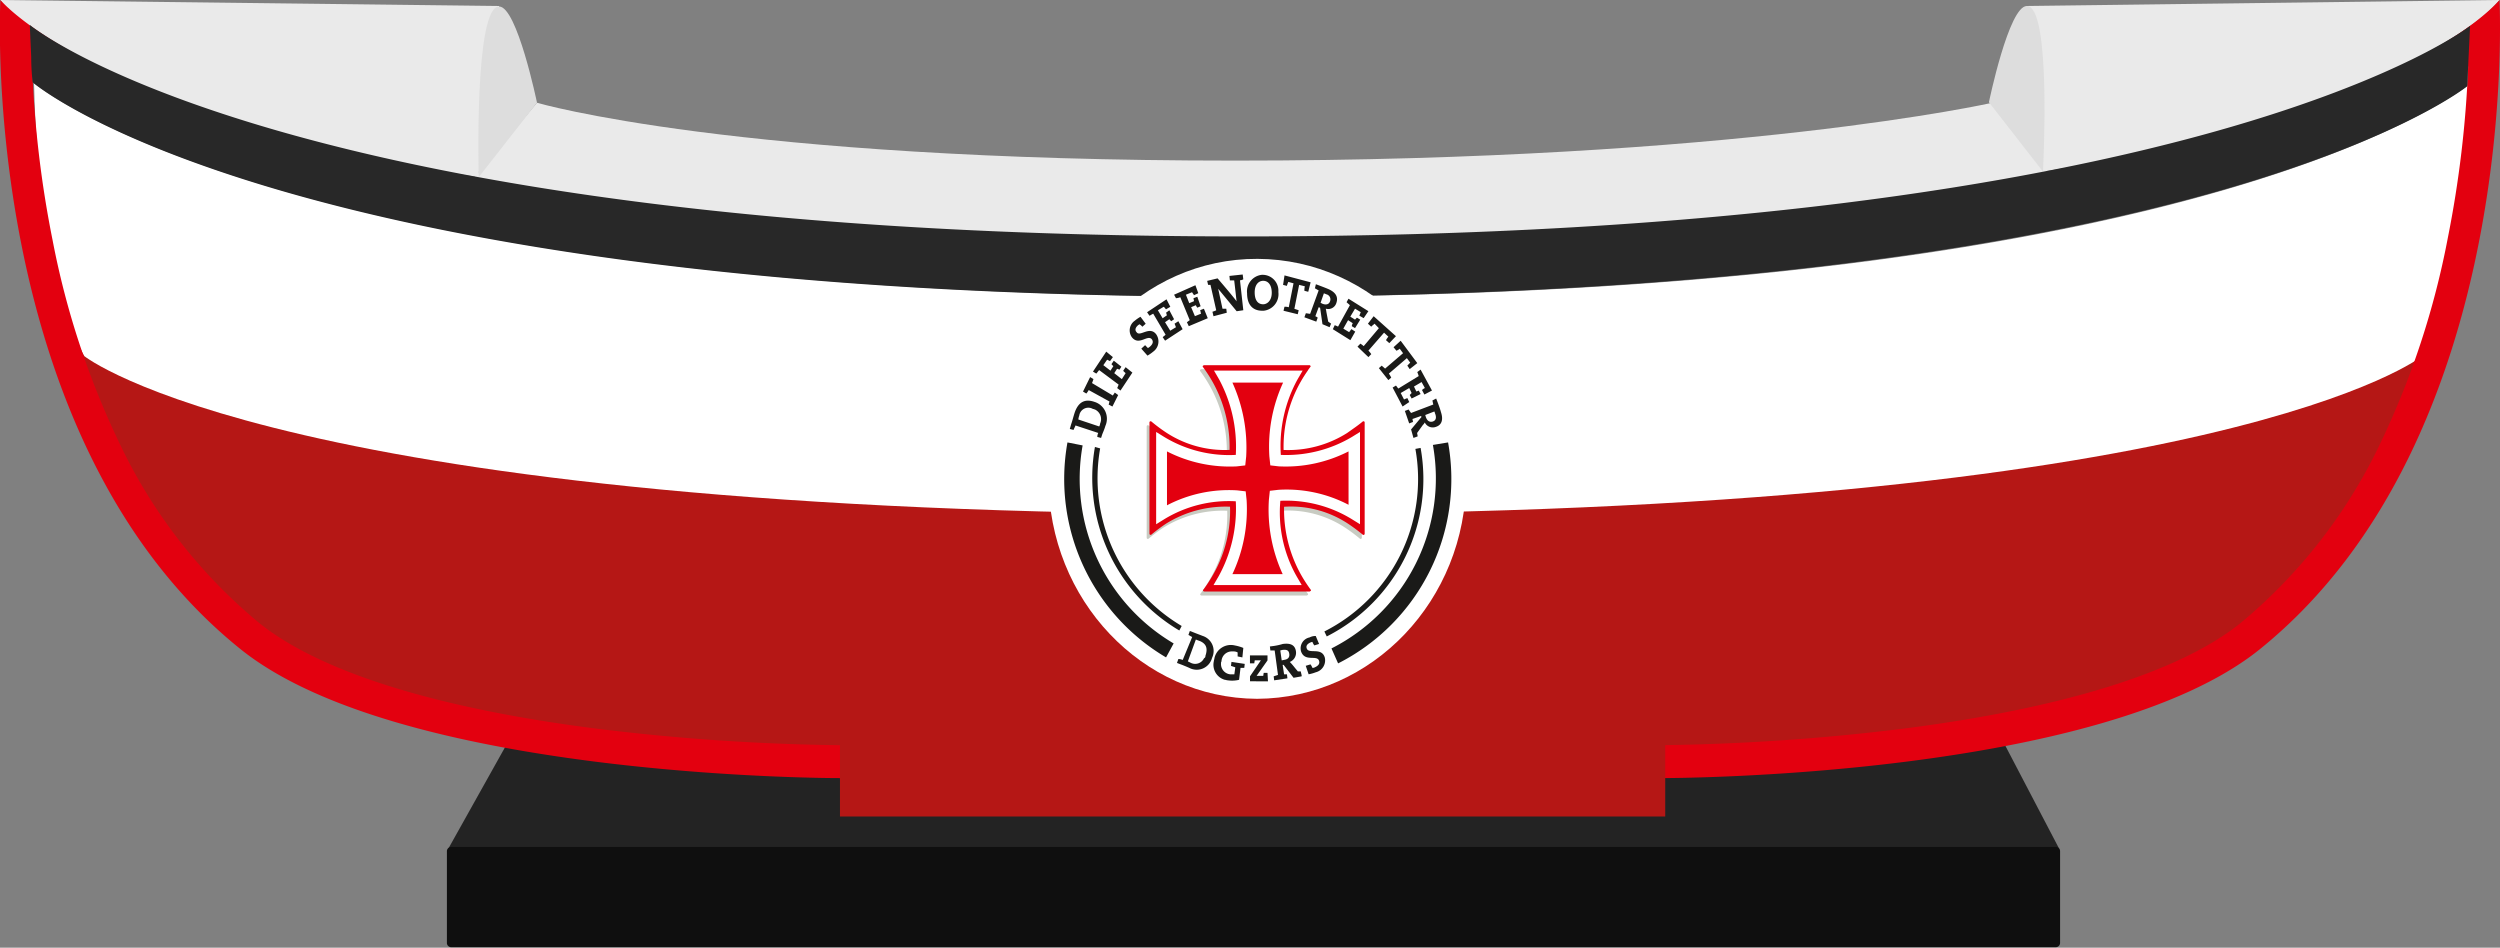 <svg xmlns="http://www.w3.org/2000/svg" xmlns:xlink="http://www.w3.org/1999/xlink" width="174" height="65.959" viewBox="0 0 174 65.959">
  <rect x="0" y="0" width="174" height="65.959" fill="#808080" stroke="none"/>
  <defs>
    <clipPath id="clip-path">
      <rect id="Rechteck_1009" data-name="Rechteck 1009" width="174" height="65.959" transform="translate(0.225)" fill="#fff"/>
    </clipPath>
  </defs>
  <g id="dgzrs-schiffchen" transform="translate(-0.225)" clip-path="url(#clip-path)">
    <path id="Pfad_517" data-name="Pfad 517" d="M9.176,21.409l4.058-7.256H117.555l3.794,7.256Z" transform="translate(22.221 37.712)" fill="#232323"/>
    <path id="Pfad_518" data-name="Pfad 518" d="M9.454,16.086H121.132a.3.3,0,0,1,.3.313v6.353a.3.3,0,0,1-.3.312H9.454a.3.3,0,0,1-.3-.312V16.4A.3.3,0,0,1,9.454,16.086Z" transform="translate(22.175 42.861)" fill="#0f0f0f"/>
    <path id="Pfad_519" data-name="Pfad 519" d="M.905,2.473S18.391,17.331,85.695,17.331s84.79-14.858,84.79-14.858.66,3.194-.891,9.234l-2.474,9.755a36.6,36.6,0,0,1-22.732,21.246c-11.877,3.714-30.88,4.443-57.043,4.235-67.667-.555-72.121-9.581-72.121-9.581A45.624,45.624,0,0,1,6.283,25.628C2.687,18.546,1.07,9.45.905,2.473Z" transform="translate(1.69 6.588)" fill="#b51715"/>
    <path id="Pfad_520" data-name="Pfad 520" d="M.905,1.582S18.391,16.44,85.695,16.44s84.79-14.858,84.79-14.858.66,3.194-.891,9.234l-2.474,9.755s-13.692,11-81.358,11-81.358-11-81.358-11S1.2,15.295.905,1.582Z" transform="translate(1.69 4.215)" fill="#fff"/>
    <path id="Pfad_521" data-name="Pfad 521" d="M14.2,1.952S27.862,5.979,62.8,5.979s52.688-4.027,52.688-4.027l4.025,5.1s-16.6,5.763-55.757,5.763S9.65,7.367,9.65,7.367Z" transform="translate(23.399 5.2)" fill="#eaeaea"/>
    <path id="Pfad_522" data-name="Pfad 522" d="M40.725.417,73.651,0a9.414,9.414,0,0,1-2.045,1.805C67.844,4.444,58.8,9.3,41.879,11.942" transform="translate(100.541)" fill="#eaeaea"/>
    <path id="Pfad_523" data-name="Pfad 523" d="M34.941.417.233,0A7.075,7.075,0,0,0,2.18,1.805C5.941,4.444,14.816,9.651,33.489,12.324" transform="translate(0.022)" fill="#eaeaea"/>
    <path id="Pfad_524" data-name="Pfad 524" d="M43.736,11.639S44.363.114,42.614.114c-1.254,0-2.639,6.7-2.639,6.7Z" transform="translate(98.679 0.303)" fill="#ddd"/>
    <path id="Pfad_525" data-name="Pfad 525" d="M9.81,12S9.48.123,11.228.123c1.254,0,2.639,6.7,2.639,6.7Z" transform="translate(23.734 0.328)" fill="#ddd"/>
    <path id="Pfad_526" data-name="Pfad 526" d="M2.47,4.582a58.3,58.3,0,0,0,13.2,5.936,149.831,149.831,0,0,0,26.889,5.8,342.987,342.987,0,0,0,44.9,2.6,341.574,341.574,0,0,0,44.836-2.6,147.978,147.978,0,0,0,26.756-5.832,56.5,56.5,0,0,0,12.966-5.867A76.068,76.068,0,0,1,170.6,16.559a58.049,58.049,0,0,1-4.685,14.268A36.754,36.754,0,0,1,156.18,43.36c-4.223,3.4-12.339,5.936-23.523,7.36a151.763,151.763,0,0,1-16.826,1.145H58.623A151.752,151.752,0,0,1,41.8,50.72C30.613,49.3,22.5,46.762,18.274,43.36A36.4,36.4,0,0,1,8.574,30.9,57.536,57.536,0,0,1,3.889,16.7,74.887,74.887,0,0,1,2.47,4.582ZM174.194,0S161,16.663,87.458,16.663.26,0,.26,0-1.39,30.411,16.954,45.165c11.019,8.887,40.58,8.991,41.669,8.991h57.208c1.056,0,30.617-.069,41.669-8.957C175.844,30.411,174.194,0,174.194,0Z" transform="translate(-0.007 0)" fill="#e3000f"/>
    <path id="Pfad_527" data-name="Pfad 527" d="M74.451,11.548H17.012V26.059H74.451Z" transform="translate(41.674 30.769)" fill="#b51715"/>
    <path id="Pfad_528" data-name="Pfad 528" d="M1.018,4.466a15.922,15.922,0,0,1-.1-1.77C.853,1.237.82.474.82.474S18.636,15.193,85.313,15.193,170.663.543,170.663.543l-.2,4.2s-18.047,14.65-85.119,14.65S1.018,4.466,1.018,4.466Z" transform="translate(1.479 1.262)" fill="#282828"/>
    <path id="Pfad_529" data-name="Pfad 529" d="M21.18,20.192c0-8.471,6.532-15.31,14.55-15.275s14.55,6.874,14.516,15.31c0,8.436-6.532,15.275-14.549,15.31C27.712,35.5,21.18,28.662,21.18,20.192Z" transform="translate(52.021 13.1)" fill="#fff"/>
    <path id="Pfad_530" data-name="Pfad 530" d="M37.987,10.933a.083.083,0,0,1,.132.069v7.742a.083.083,0,0,1-.132.07,11.451,11.451,0,0,0-1.023-.764,7.215,7.215,0,0,0-4.454-1.18,9.29,9.29,0,0,0,1.154,4.687,9.963,9.963,0,0,0,.693,1.076.067.067,0,0,1,0,.1c-.033,0-.033.035-.066.035H26.968c-.033,0-.066,0-.1-.07,0-.035,0-.035.033-.069a9.964,9.964,0,0,0,.693-1.076A8.886,8.886,0,0,0,28.75,16.87,7.84,7.84,0,0,0,24.3,18.05a11.452,11.452,0,0,0-1.023.764.083.083,0,0,1-.132-.07V11a.083.083,0,0,1,.132-.069A11.471,11.471,0,0,0,24.3,11.7a7.442,7.442,0,0,0,4.421,1.215,9.286,9.286,0,0,0-1.155-4.687,9.959,9.959,0,0,0-.693-1.076.067.067,0,0,1,0-.1c.033,0,.033-.035.066-.035h7.324c.033,0,.066,0,.1.069,0,.035,0,.035-.033.069a9.957,9.957,0,0,0-.693,1.076,9.2,9.2,0,0,0-1.155,4.687,7.667,7.667,0,0,0,4.421-1.18C37.294,11.454,37.624,11.211,37.987,10.933Z" transform="translate(56.889 18.679)" fill="#c8cbc2"/>
    <path id="Pfad_531" data-name="Pfad 531" d="M38.044,10.858a.083.083,0,0,1,.132.069v7.741a.083.083,0,0,1-.132.07,11.436,11.436,0,0,0-1.023-.764,7.214,7.214,0,0,0-4.454-1.18,9.286,9.286,0,0,0,1.155,4.687,9.984,9.984,0,0,0,.693,1.076.067.067,0,0,1,0,.1c-.033,0-.033.035-.066.035H27.024c-.033,0-.066,0-.1-.07,0-.035,0-.035.033-.069a9.984,9.984,0,0,0,.693-1.076,8.883,8.883,0,0,0,1.155-4.687,7.839,7.839,0,0,0-4.454,1.18,11.431,11.431,0,0,0-1.022.764.083.083,0,0,1-.132-.07V10.927a.083.083,0,0,1,.132-.069,11.408,11.408,0,0,0,1.022.764,7.443,7.443,0,0,0,4.421,1.215A9.287,9.287,0,0,0,27.618,8.15a9.959,9.959,0,0,0-.693-1.076.067.067,0,0,1,0-.1c.033,0,.033-.035.066-.035h7.324c.033,0,.066,0,.1.069,0,.035,0,.035-.033.069a9.957,9.957,0,0,0-.693,1.076,9.2,9.2,0,0,0-1.155,4.687,7.667,7.667,0,0,0,4.421-1.18C37.351,11.378,37.714,11.135,38.044,10.858Z" transform="translate(57.03 18.477)" fill="#e3000f"/>
    <path id="Pfad_532" data-name="Pfad 532" d="M33.1,21.342l.363.625H27.323l.363-.625a9.734,9.734,0,0,0,1.188-5.207,8.63,8.63,0,0,0-4.982,1.25l-.561.347V11.309l.561.347a8.708,8.708,0,0,0,4.982,1.25,9.917,9.917,0,0,0-1.154-5.242l-.363-.625h6.17l-.363.625a9.618,9.618,0,0,0-1.155,5.242,8.949,8.949,0,0,0,4.949-1.25l.561-.347v6.422l-.561-.347A8.729,8.729,0,0,0,31.975,16.1,9.045,9.045,0,0,0,33.1,21.342Z" transform="translate(57.362 18.755)" fill="#fff"/>
    <path id="Pfad_533" data-name="Pfad 533" d="M36.184,15.772A9.294,9.294,0,0,0,31.3,14.73l-.594.069-.066.625A10.763,10.763,0,0,0,31.6,20.6H28.1a10.592,10.592,0,0,0,.99-5.138l-.066-.625-.594-.069a9.293,9.293,0,0,0-4.883,1.041V12.057A9.591,9.591,0,0,0,28.4,13.1l.594-.069.066-.625A10.95,10.95,0,0,0,28.1,7.266h3.53a10.7,10.7,0,0,0-.957,5.138l.066.625.594.069a9.593,9.593,0,0,0,4.85-1.041Z" transform="translate(57.9 19.361)" fill="#e3000f"/>
    <path id="Pfad_534" data-name="Pfad 534" d="M39.59,30.067a11.877,11.877,0,0,0,6.335-12.706l.363-.069a12.278,12.278,0,0,1-6.532,13.122ZM23.985,17.326a11.952,11.952,0,0,0,5.674,12.359L29.495,30a12.355,12.355,0,0,1-5.873-12.775Zm4.586,14.546A14.416,14.416,0,0,1,21.709,16.91l1.056.208A13.3,13.3,0,0,0,29.1,30.9ZM48.2,16.91a14.381,14.381,0,0,1-7.654,15.379l-.462-1.041a13.267,13.267,0,0,0,7.06-14.164ZM27.878,9.376a.868.868,0,0,1-.2,1.215,2.747,2.747,0,0,1-.4.278l-.429-.486.264-.243.2.208c.033-.035.1-.069.132-.1.2-.174.264-.347.132-.521-.3-.347-.891.486-1.386-.139a.819.819,0,0,1,.2-1.146,2.747,2.747,0,0,1,.4-.278l.363.486-.231.208a.885.885,0,0,0-.2-.174c-.033.035-.066.035-.1.069-.2.174-.231.347-.1.486C26.756,9.585,27.416,8.786,27.878,9.376Zm8.05-2.881c0-.521-.231-.833-.594-.833-.33,0-.594.278-.594.8s.2.833.594.833C35.6,7.293,35.928,7.05,35.928,6.495Zm.462-.035a1.159,1.159,0,0,1-1.023,1.284h-.1c-.693,0-1.056-.451-1.056-1.215a1.159,1.159,0,0,1,1.023-1.284h.1A1.1,1.1,0,0,1,36.39,6.391Zm9.4,10.137-.165-.59.726-.868-.033-.069-.594.208c0,.069.033.139.033.208l-.264.1-.3-.868.264-.1c.033.069.1.139.165.243l1.551-.59c-.033-.1-.033-.174-.066-.278l.264-.139s.264.66.33.937c.165.486.1.9-.363,1.041a.618.618,0,0,1-.759-.312.6.6,0,0,1-.132.174l-.4.555c0,.069.033.139.033.243Zm1.353-1.146c.2-.069.264-.243.165-.521-.033-.069-.033-.139-.066-.174L46.617,15c0,.069.033.1.033.139Q46.8,15.556,47.145,15.452ZM45.034,14.41l-.693-1.319.231-.139c.066.069.1.139.165.208l1.419-.868a2.544,2.544,0,0,0-.1-.278l.231-.174.792,1.458-.528.278-.165-.312a.688.688,0,0,1,.2-.139l-.231-.417-.528.312.165.347c.066-.035.132-.035.165-.069l.132.243-.627.312-.132-.243.132-.139-.165-.347-.594.347.231.451c.066-.035.165-.069.231-.1l.132.278ZM41.4,9.793l-1.221-.764.132-.278a1.568,1.568,0,0,1,.231.1l.825-1.493c-.066-.069-.165-.139-.231-.208l.132-.243,1.386.868-.33.486-.3-.174c.033-.069.066-.174.1-.243l-.4-.243-.33.555.33.208.132-.139.231.139-.363.59L41.5,8.821a.515.515,0,0,1,.066-.208L41.24,8.4l-.33.59.4.243c.066-.069.1-.139.165-.208l.264.174ZM31.474,8.265l-1.32.555-.132-.278c.066-.035.132-.1.2-.139l-.66-1.6a.922.922,0,0,1-.3.069l-.132-.243,1.485-.66.2.555-.3.139c-.033-.069-.1-.139-.132-.208l-.429.174.231.59.33-.139c0-.069-.033-.139-.033-.208l.264-.1.231.66-.231.1a.755.755,0,0,1-.1-.174l-.33.139.264.625.429-.174c-.033-.069-.033-.174-.066-.243l.264-.1Zm-1.749.764-1.221.8-.165-.243c.066-.069.132-.1.2-.174L27.68,7.953c-.1.035-.165.1-.264.139l-.165-.243,1.353-.9.264.521-.3.174c-.066-.069-.1-.139-.165-.174l-.4.243.33.555.3-.208c-.033-.069-.033-.139-.066-.174L28.8,7.71l.33.625-.2.139L28.8,8.335l-.3.208.363.59.4-.243c-.033-.069-.066-.174-.1-.243l.264-.174ZM46.057,11.39l-.528.417-.165-.243.2-.208-.231-.312-1.254,1.076a1.924,1.924,0,0,1,.165.278l-.2.174-.66-.833.2-.174c.066.069.165.139.231.208L45.067,10.7l-.231-.312a.812.812,0,0,1-.231.139l-.2-.243.495-.451ZM44.572,9.515,44.11,10l-.231-.208a1.449,1.449,0,0,1,.165-.243l-.3-.278-1.089,1.25a1.491,1.491,0,0,1,.2.243l-.2.208-.759-.729.2-.208a1.4,1.4,0,0,1,.231.174l1.056-1.25-.3-.312c-.066.069-.132.1-.231.208l-.231-.208.4-.521ZM39.953,8.89l-.495-.208-.165-1.146-.1-.035-.231.625a.715.715,0,0,1,.165.1l-.1.278L38.2,8.2l.1-.278c.1,0,.2.035.3.035l.594-1.632c-.1-.035-.165-.1-.264-.139L39,5.9s.66.243.891.347c.462.208.693.521.528.972a.586.586,0,0,1-.726.382c0,.069.033.139.033.208l.132.694.2.139Zm.033-1.805a.362.362,0,0,0-.264-.486c-.066-.035-.1-.035-.165-.069l-.231.66.132.069C39.722,7.363,39.92,7.293,39.986,7.085ZM38.633,5.766l-.165.66L38.2,6.356a1.006,1.006,0,0,1,.033-.312l-.4-.1-.33,1.666.3.1-.066.278-.99-.243.066-.278a.87.87,0,0,1,.3.035l.33-1.666-.363-.1a2.472,2.472,0,0,0-.1.278l-.264-.069.1-.66Zm-4.685-.208a.587.587,0,0,1-.231.069l.231,2.083-.462.069L32.2,6.217l.3,1.389h.264l.033.278-.924.243L31.8,7.814a2.174,2.174,0,0,0,.264-.1l-.4-1.77h-.165l-.066-.278.726-.174s1.221,1.423,1.32,1.6c0,0-.1-.937-.165-1.458h-.3l-.033-.312.924-.1Zm-7.72,6.492L25.4,13.3l-.231-.174a1.7,1.7,0,0,0,.1-.243l-1.353-1.007c-.066.069-.132.174-.2.243l-.231-.139.924-1.389.462.382-.2.278-.2-.1-.264.382.495.382.2-.312-.132-.139.165-.243.528.417-.132.208c-.066-.035-.132-.035-.165-.069l-.2.312.528.417.264-.417c-.066-.069-.132-.1-.165-.174l.165-.243Zm-.99,1.562-.4.8-.264-.139c.033-.069.033-.139.066-.208l-1.452-.8a1.45,1.45,0,0,1-.165.243l-.231-.139.495-1.007.231.139a2.4,2.4,0,0,1-.1.278l1.452.868c.033-.069.1-.139.132-.208Zm-1.749.972a.636.636,0,0,0-.957.451,1.13,1.13,0,0,0-.066.278l1.452.486a.51.51,0,0,0,.066-.208.739.739,0,0,0-.363-.972C23.589,14.618,23.556,14.584,23.49,14.584Zm.132-.486a1.228,1.228,0,0,1,.726,1.666c-.066.243-.2.521-.231.625l-.066.208-.264-.069a.68.68,0,0,1,.066-.278l-1.584-.521c-.033.1-.1.208-.132.312l-.264-.069.1-.347c.066-.174.132-.451.231-.764C22.434,14.167,22.863,13.82,23.622,14.1Z" transform="translate(52.811 13.883)" fill="#1a1a18"/>
    <path id="Pfad_535" data-name="Pfad 535" d="M25.727,13.72c.165-.486.1-.833-.4-1.041a2.223,2.223,0,0,1-.264-.1L24.506,14.1l.2.1a.683.683,0,0,0,.924-.312C25.727,13.824,25.727,13.79,25.727,13.72Zm.462.139a1.1,1.1,0,0,1-1.583.694c-.231-.1-.495-.209-.594-.243l-.264-.1.1-.277a.923.923,0,0,1,.3.069l.66-1.6c-.1-.035-.165-.1-.264-.139l.1-.278.264.1c.165.069.363.139.627.243A1.1,1.1,0,0,1,26.188,13.859Z" transform="translate(58.394 31.931)" fill="#1a1a18"/>
    <path id="Pfad_536" data-name="Pfad 536" d="M26.618,13.85l.033-.278-.924-.139-.033.278.3.1-.066.486h-.3A.717.717,0,0,1,25,13.537a.219.219,0,0,1,.033-.139.719.719,0,0,1,.759-.694h.1a.594.594,0,0,1,.264.07v.278l.33.069.066-.66a2.994,2.994,0,0,0-.594-.173,1.169,1.169,0,0,0-1.419.9c0,.069-.033.1-.033.173a1.089,1.089,0,0,0,.759,1.319c.066,0,.132.035.2.035a2.027,2.027,0,0,0,.792-.035l.1-.833Z" transform="translate(60.208 32.635)" fill="#1a1a18"/>
    <path id="Pfad_537" data-name="Pfad 537" d="M26.46,14.254l-.033-.59h-.264c0,.069-.033.139-.033.208h-.462l.759-1.076v-.347H25.206V13h.3c0-.07.033-.139.033-.209h.429l-.758,1.111v.347Z" transform="translate(62.016 33.168)" fill="#1a1a18"/>
    <path id="Pfad_538" data-name="Pfad 538" d="M26.956,12.939c-.033-.243-.165-.313-.462-.278-.066,0-.1.035-.165.035l.1.694.165-.035C26.857,13.321,26.989,13.182,26.956,12.939Zm.858,1.562-.561.1-.693-.9h-.066l.1.66h.2l.033.278-.924.139-.033-.278.3-.1-.231-1.7h-.3l-.033-.278.264-.035a4.084,4.084,0,0,0,.627-.139c.495-.069.858.035.924.521a.685.685,0,0,1-.429.729l.132.139.429.521h.2l.066.278Z" transform="translate(63.003 32.573)" fill="#1a1a18"/>
    <path id="Pfad_539" data-name="Pfad 539" d="M27.9,13.571c-.231-.729-1.122-.208-1.254-.625-.066-.174.033-.313.264-.417.033,0,.066-.035.132-.035a.881.881,0,0,0,.132.243l.33-.1-.231-.555a.875.875,0,0,0-.429.1.775.775,0,0,0-.594.972c.264.764,1.122.209,1.254.66.066.209-.066.347-.3.451a.284.284,0,0,1-.165.035.885.885,0,0,0-.132-.243l-.33.1.2.59a2.613,2.613,0,0,0,.495-.139A.853.853,0,0,0,27.9,13.571Z" transform="translate(64.528 32.183)" fill="#1a1a18"/>
  </g>
</svg>
